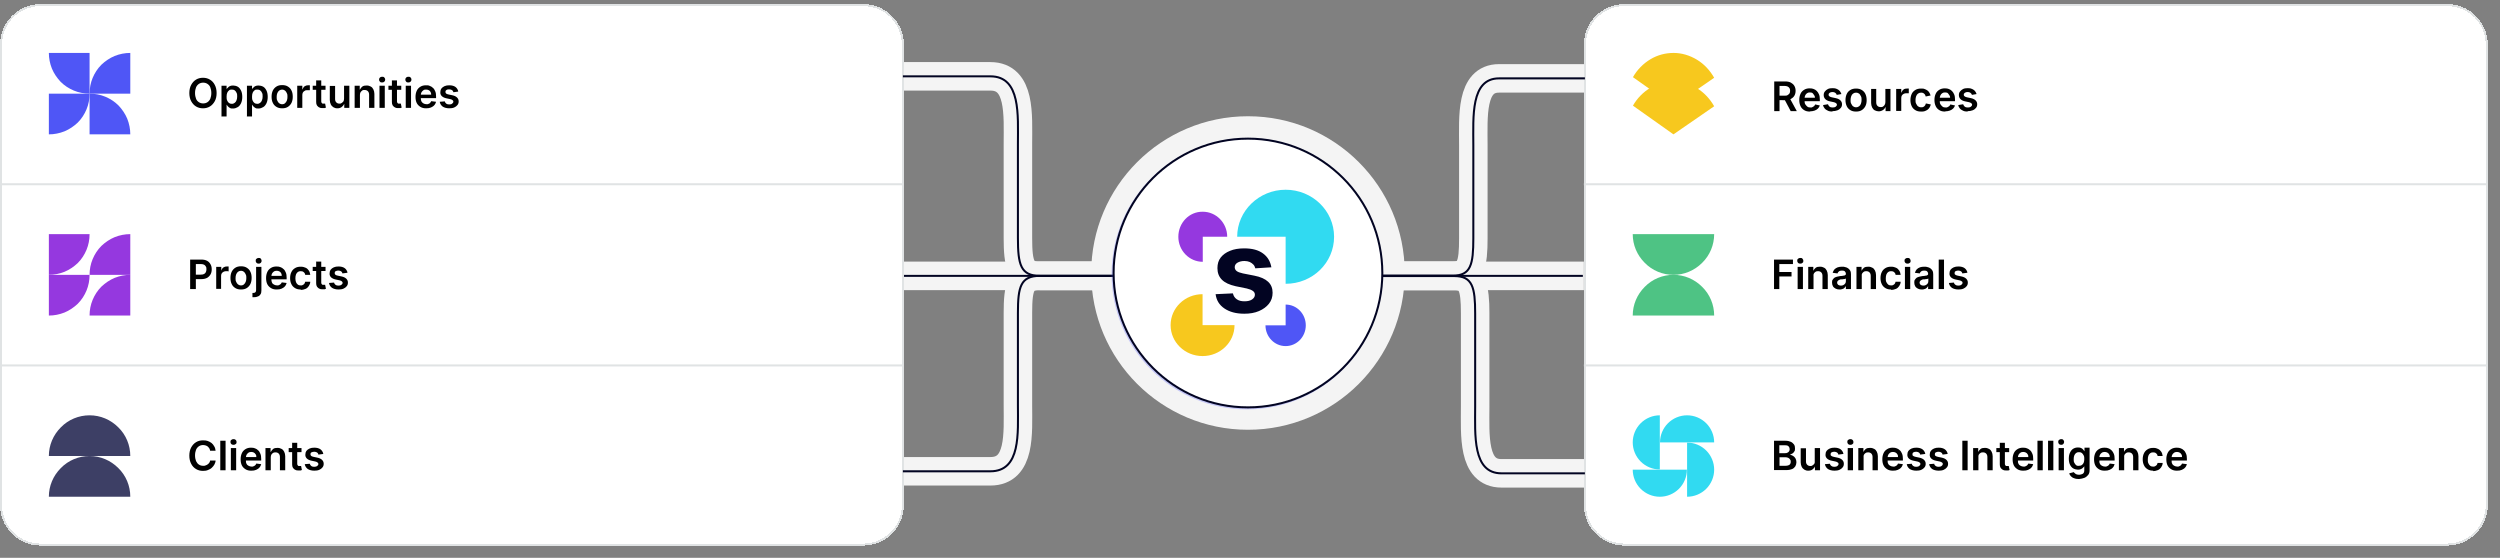 <?xml version="1.0" encoding="utf-8"?>
<!-- Generator: Adobe Illustrator 28.7.2, SVG Export Plug-In . SVG Version: 9.03 Build 54978)  -->
<svg version="1.1" id="Layer_1" xmlns="http://www.w3.org/2000/svg" xmlns:xlink="http://www.w3.org/1999/xlink" x="0px" y="0px"
	 viewBox="0 0 1228 274" style="enable-background:new 0 0 1228 274;" xml:space="preserve">
<rect x="0" y="0" width="1228" height="274" fill="#808080" stroke="none"/>
<style type="text/css">
	.st0{fill:#F4F4F4;}
	.st1{fill:none;stroke:#F4F4F4;stroke-width:14;stroke-linecap:square;stroke-linejoin:bevel;}
	.st2{fill:none;stroke:#020422;stroke-linecap:square;stroke-linejoin:bevel;}
	.st3{fill:#FFFFFF;}
	.st4{fill:#FFFFFF;stroke:#E0E3E4;}
	.st5{fill:#4F56F6;}
	.st6{fill:#E0E3E4;}
	.st7{fill:#9538DF;}
	.st8{fill:#3D3F65;}
	.st9{fill:#F7C81E;}
	.st10{fill:#4EC384;}
	.st11{fill:#31DAF1;}
	.st12{opacity:0.3;}
	.st13{clip-path:url(#SVGID_00000110446837625428018790000011321134949502717107_);}
	.st14{clip-path:url(#SVGID_00000144316609274989128590000009128510886353371568_);}
	.st15{clip-path:url(#SVGID_00000097460891814693050470000010852689422069991046_);}
	.st16{fill:#020422;}
</style>
<g>
	<g id="Layer_1_00000062871591129279574670000016378999833136601476_">
		<g>
			<g id="Layer_1-2_00000041262897006380526630000017353628449699818431_">
				<g id="Layer_1-2">
					<g id="Layer_1-2-2_00000138532994879275435680000012025757491507914633_">
						<g id="Layer_1-2-2">
							<circle class="st0" cx="613" cy="134.1" r="77"/>
							<path class="st1" d="M443,231.5h43.5c15,0,13.5-18.8,13.5-32.5v-45.3c0-12.8,1.3-18.2,10.8-18.2H552"/>
							<path class="st1" d="M443,37.5h43.5c15,0,13.5,19.2,13.5,33.2v46.2c0,13,1.3,18.6,10.8,18.6H552"/>
							<path class="st1" d="M450,135.5h102"/>
							<path class="st2" d="M444,135.5h108"/>
							<g>
								<path shape-rendering="crispEdges" class="st3" d="M20,2h404c11,0,20,9,20,20v226c0,11-9,20-20,20H20c-11,0-20-9-20-20V22
									C0,11,9,2,20,2z"/>
								<path shape-rendering="crispEdges" class="st4" d="M20,2.5h404c10.8,0,19.5,8.7,19.5,19.5v226c0,10.8-8.7,19.5-19.5,19.5H20
									c-10.8,0-19.5-8.7-19.5-19.5V22C0.5,11.2,9.2,2.5,20,2.5z"/>
								<g>
									<path class="st5" d="M64,26c-2.6,0-5.2,0.5-7.7,1.5c-2.4,1-4.6,2.5-6.5,4.3c-1.9,1.9-3.3,4.1-4.3,6.5S44,43.3,44,46h20V26z
										"/>
									<path class="st5" d="M24,26c0,2.6,0.5,5.2,1.5,7.7c1,2.4,2.5,4.6,4.3,6.5c1.9,1.9,4.1,3.3,6.5,4.3s5,1.5,7.7,1.5V26H24z"/>
									<path class="st5" d="M24,66c2.6,0,5.2-0.5,7.7-1.5c2.4-1,4.6-2.5,6.5-4.3c1.9-1.9,3.3-4.1,4.3-6.5s1.5-5,1.5-7.7H24V66z"/>
									<path class="st5" d="M64,66c0-2.6-0.5-5.2-1.5-7.7c-1-2.4-2.5-4.6-4.3-6.5c-1.9-1.9-4.1-3.3-6.5-4.3S46.7,46,44,46v20H64z"
										/>
								</g>
								<path d="M106.4,45.7c0,1.6-0.3,2.9-0.9,4s-1.4,2-2.4,2.6s-2.1,0.9-3.4,0.9s-2.4-0.3-3.4-0.9c-1-0.6-1.8-1.5-2.4-2.6
									s-0.9-2.5-0.9-4s0.3-2.9,0.9-4s1.4-2,2.4-2.6s2.1-0.9,3.4-0.9s2.4,0.3,3.4,0.9c1,0.6,1.8,1.4,2.4,2.6
									C106.1,42.8,106.4,44.2,106.4,45.7z M103.8,45.7c0-1.1-0.2-2-0.5-2.8s-0.8-1.3-1.4-1.7s-1.3-0.6-2.1-0.6s-1.5,0.2-2.1,0.6
									c-0.6,0.4-1.1,1-1.4,1.7c-0.3,0.8-0.5,1.7-0.5,2.8s0.2,2,0.5,2.8s0.8,1.3,1.4,1.7s1.3,0.6,2.1,0.6s1.5-0.2,2.1-0.6
									c0.6-0.4,1.1-1,1.4-1.7C103.6,47.7,103.8,46.8,103.8,45.7z M108.8,57.1v-15h2.5v1.8l0,0c0-0.3,0.3-0.5,0.6-0.8
									c0.2-0.3,0.6-0.6,1-0.8s0.9-0.3,1.6-0.3s1.6,0.2,2.3,0.6c0.7,0.4,1.2,1.1,1.6,1.9c0.4,0.8,0.6,1.9,0.6,3.1s-0.2,2.2-0.6,3.1
									c-0.4,0.8-0.9,1.5-1.6,1.9s-1.4,0.7-2.3,0.7s-1.1,0-1.6-0.3c-0.4-0.2-0.7-0.5-1-0.8c-0.2-0.3-0.4-0.6-0.6-0.8l0,0v5.8h-2.6
									l0,0L108.8,57.1z M111.3,47.5c0,0.7,0,1.3,0.3,1.9c0.2,0.5,0.5,0.9,0.9,1.2s0.8,0.4,1.4,0.4s1-0.2,1.4-0.5s0.7-0.7,0.9-1.3
									c0.2-0.5,0.3-1.1,0.3-1.8s0-1.3-0.3-1.8c-0.2-0.5-0.5-0.9-0.9-1.2s-0.9-0.4-1.4-0.4s-1,0-1.4,0.4c-0.4,0.3-0.7,0.7-0.9,1.2
									C111.4,46.1,111.3,46.7,111.3,47.5L111.3,47.5L111.3,47.5z M121.3,57.1v-15h2.5v1.8l0,0c0-0.3,0.3-0.5,0.6-0.8
									c0.2-0.3,0.6-0.6,1-0.8s0.9-0.3,1.6-0.3s1.6,0.2,2.3,0.6c0.7,0.4,1.2,1.1,1.6,1.9c0.4,0.8,0.6,1.9,0.6,3.1s-0.2,2.2-0.6,3.1
									c-0.4,0.8-0.9,1.5-1.6,1.9c-0.7,0.4-1.4,0.7-2.3,0.7s-1.1,0-1.6-0.3c-0.4-0.2-0.7-0.5-1-0.8c-0.2-0.3-0.4-0.6-0.6-0.8l0,0
									v5.8h-2.6l0,0L121.3,57.1z M123.8,47.5c0,0.7,0,1.3,0.3,1.9c0.2,0.5,0.5,0.9,0.9,1.2s0.8,0.4,1.4,0.4s1-0.2,1.4-0.5
									s0.7-0.7,0.9-1.3c0.2-0.5,0.3-1.1,0.3-1.8s0-1.3-0.3-1.8c-0.2-0.5-0.5-0.9-0.9-1.2s-0.9-0.4-1.4-0.4s-1,0-1.4,0.4
									c-0.4,0.3-0.7,0.7-0.9,1.2C123.9,46.1,123.8,46.7,123.8,47.5L123.8,47.5L123.8,47.5z M138.6,53.2c-1.1,0-2-0.2-2.8-0.7
									s-1.4-1.1-1.8-2c-0.4-0.8-0.6-1.8-0.6-3s0.2-2.1,0.6-3c0.4-0.8,1-1.5,1.8-2s1.7-0.7,2.8-0.7s2,0.2,2.8,0.7s1.4,1.1,1.8,2
									c0.4,0.8,0.6,1.8,0.6,3s-0.2,2.1-0.6,3c-0.4,0.8-1,1.5-1.8,2S139.7,53.2,138.6,53.2z M138.6,51.2c0.6,0,1.1-0.2,1.4-0.5
									c0.4-0.3,0.7-0.8,0.9-1.3s0.3-1.1,0.3-1.8s0-1.3-0.3-1.8c-0.2-0.5-0.5-1-0.9-1.3s-0.9-0.5-1.4-0.5s-1.1,0.2-1.5,0.5
									s-0.7,0.8-0.9,1.3s-0.3,1.1-0.3,1.8s0,1.3,0.3,1.8c0.2,0.5,0.5,1,0.9,1.3S138,51.2,138.6,51.2z M146,53V42.1h2.5v1.8h0.1
									c0.2-0.6,0.5-1.1,1-1.5c0.5-0.3,1-0.5,1.7-0.5s0.3,0,0.5,0h0.4v2.4H151c-0.5,0-0.9,0-1.3,0.3c-0.4,0.2-0.7,0.5-0.9,0.8
									c-0.2,0.4-0.3,0.8-0.3,1.2V53h-2.6H146z M159.9,42.1v2h-6.3v-2H159.9z M155.2,39.5h2.6v10.2c0,0.3,0,0.6,0.2,0.8
									c0.1,0.2,0.3,0.3,0.4,0.4h1.3l0.4,2c-0.1,0-0.3,0-0.6,0.2h-0.9c-0.6,0-1.2,0-1.7-0.3c-0.5-0.2-0.9-0.6-1.2-1
									c-0.3-0.5-0.4-1-0.4-1.7V39.4L155.2,39.5L155.2,39.5z M169,48.4v-6.3h2.6V53h-2.5v-1.9H169c-0.2,0.6-0.7,1.1-1.2,1.5
									c-0.6,0.4-1.2,0.6-2.1,0.6s-1.3-0.2-1.9-0.5c-0.5-0.3-1-0.8-1.3-1.4c-0.3-0.6-0.5-1.4-0.5-2.2v-6.9h2.6v6.5
									c0,0.7,0.2,1.2,0.6,1.6c0.4,0.4,0.9,0.6,1.5,0.6s0.7,0,1.1-0.3c0.4-0.2,0.6-0.5,0.9-0.8C168.9,49.4,169,49,169,48.4
									L169,48.4L169,48.4z M176.8,46.6V53h-2.6V42.1h2.5V44h0.1c0.3-0.6,0.7-1.1,1.2-1.5c0.6-0.4,1.2-0.5,2.1-0.5s1.4,0.2,2,0.5
									s1,0.8,1.3,1.4c0.3,0.6,0.5,1.4,0.5,2.2V53h-2.6v-6.5c0-0.7-0.2-1.3-0.6-1.7c-0.4-0.4-0.9-0.6-1.6-0.6s-0.9,0-1.2,0.3
									c-0.3,0.2-0.6,0.5-0.8,0.8C176.9,45.7,176.8,46.1,176.8,46.6L176.8,46.6L176.8,46.6z M186.4,53V42.1h2.6V53H186.4z
									 M187.7,40.5c-0.4,0-0.8,0-1.1-0.4c-0.3-0.3-0.4-0.6-0.4-1s0.1-0.7,0.4-1c0.3-0.3,0.6-0.4,1.1-0.4s0.8,0,1.1,0.4
									c0.3,0.3,0.4,0.6,0.4,1s-0.1,0.7-0.4,1C188.5,40.4,188.2,40.5,187.7,40.5z M197.1,42.1v2h-6.3v-2H197.1z M192.4,39.5h2.6
									v10.2c0,0.3,0,0.6,0.2,0.8c0.1,0.2,0.3,0.3,0.4,0.4h1.3l0.4,2c-0.1,0-0.3,0-0.6,0.2h-0.9c-0.6,0-1.2,0-1.7-0.3
									c-0.5-0.2-0.9-0.6-1.2-1c-0.3-0.5-0.4-1-0.4-1.7V39.4L192.4,39.5L192.4,39.5z M199.3,53V42.1h2.6V53H199.3z M200.6,40.5
									c-0.4,0-0.8,0-1.1-0.4c-0.3-0.3-0.4-0.6-0.4-1s0.1-0.7,0.4-1c0.3-0.3,0.6-0.4,1.1-0.4s0.8,0,1.1,0.4c0.3,0.3,0.4,0.6,0.4,1
									s-0.1,0.7-0.4,1C201.4,40.4,201.1,40.5,200.6,40.5z M209.3,53.2c-1.1,0-2-0.2-2.8-0.7s-1.4-1.1-1.8-1.9
									c-0.4-0.8-0.6-1.8-0.6-3s0.2-2.1,0.6-3c0.4-0.9,1-1.5,1.8-2s1.7-0.7,2.7-0.7s1.3,0,1.9,0.3c0.6,0.2,1.1,0.5,1.6,1
									c0.5,0.4,0.8,1,1.1,1.7s0.4,1.5,0.4,2.5v0.8h-8.9v-1.7h6.5c0-0.5-0.1-0.9-0.3-1.3c-0.2-0.4-0.5-0.7-0.9-0.9
									s-0.8-0.3-1.3-0.3s-1,0-1.4,0.4c-0.4,0.3-0.7,0.6-0.9,1s-0.3,0.9-0.3,1.3v1.5c0,0.6,0.1,1.2,0.3,1.6c0.2,0.4,0.6,0.8,1,1
									s0.9,0.4,1.5,0.4s0.7,0,1-0.2c0.3,0,0.6-0.3,0.8-0.5s0.4-0.5,0.5-0.8l2.4,0.3c-0.2,0.6-0.4,1.2-0.9,1.7
									c-0.4,0.5-1,0.8-1.6,1.1c-0.7,0.3-1.4,0.4-2.3,0.4C209.4,53.2,209.3,53.2,209.3,53.2z M225,45l-2.3,0.3
									c0-0.2-0.2-0.5-0.3-0.7c-0.2-0.2-0.4-0.4-0.7-0.5s-0.6-0.2-1-0.2s-1,0-1.4,0.3s-0.5,0.5-0.5,0.9s0.1,0.6,0.3,0.8
									s0.6,0.4,1.2,0.5l1.9,0.4c1,0.2,1.8,0.6,2.3,1.1s0.8,1.1,0.8,1.9s-0.2,1.3-0.6,1.8c-0.4,0.5-0.9,0.9-1.6,1.2
									c-0.7,0.3-1.5,0.4-2.4,0.4c-1.3,0-2.4-0.3-3.2-0.8c-0.8-0.6-1.3-1.3-1.5-2.4l2.5-0.2c0.1,0.5,0.4,0.9,0.7,1.1
									c0.4,0.3,0.9,0.4,1.4,0.4s1.1,0,1.5-0.4c0.4-0.3,0.6-0.6,0.6-0.9s-0.1-0.6-0.4-0.8c-0.2-0.2-0.6-0.4-1.1-0.5l-1.9-0.4
									c-1-0.2-1.8-0.6-2.3-1.1s-0.8-1.2-0.7-2c0-0.7,0.2-1.3,0.5-1.7c0.4-0.5,0.9-0.9,1.6-1.2c0.7-0.3,1.4-0.4,2.3-0.4
									c1.3,0,2.3,0.3,3,0.8s1.2,1.3,1.4,2.2H225V45z"/>
								<rect y="90" class="st6" width="444" height="1"/>
								<path class="st7" d="M64,135c-2.6,0-5.2,0.5-7.7,1.5c-2.4,1-4.6,2.5-6.5,4.3c-1.9,1.9-3.3,4.1-4.3,6.5s-1.5,5-1.5,7.7h20
									V135z"/>
								<path class="st7" d="M64,115c-2.6,0-5.2,0.5-7.7,1.5c-2.4,1-4.6,2.5-6.5,4.3c-1.9,1.9-3.3,4.1-4.3,6.5c-1,2.4-1.5,5-1.5,7.7
									h20V115z"/>
								<path class="st7" d="M24,135c2.6,0,5.2-0.5,7.7-1.5c2.4-1,4.6-2.5,6.5-4.3c1.9-1.9,3.3-4.1,4.3-6.5s1.5-5,1.5-7.7H24V135z"
									/>
								<path class="st7" d="M24,155c2.6,0,5.2-0.5,7.7-1.5c2.4-1,4.6-2.5,6.5-4.3c1.9-1.9,3.3-4.1,4.3-6.5s1.5-5,1.5-7.7H24V155z"
									/>
								<path d="M93.4,142v-14.5h5.5c1.1,0,2.1,0.2,2.8,0.6c0.8,0.4,1.3,1,1.7,1.7c0.4,0.7,0.6,1.5,0.6,2.5s-0.2,1.8-0.6,2.5
									s-1,1.3-1.7,1.7c-0.8,0.4-1.7,0.6-2.8,0.6h-3.6v-2.2h3.3c0.7,0,1.2-0.1,1.6-0.3s0.7-0.5,0.9-0.9c0.2-0.4,0.3-0.9,0.3-1.4
									s0-1-0.3-1.4c-0.2-0.4-0.5-0.7-0.9-0.9s-1-0.3-1.6-0.3h-2.4V142L93.4,142L93.4,142z M106.2,142v-10.9h2.5v1.8l0,0
									c0.2-0.6,0.5-1.1,1-1.5c0.5-0.3,1-0.5,1.7-0.5s0.3,0,0.5,0h0.4v2.4c0,0-0.3,0-0.5-0.1h-0.7c-0.5,0-0.9,0.1-1.3,0.3
									s-0.7,0.5-0.9,0.8s-0.3,0.8-0.3,1.2v6.4H106h0.2L106.2,142z M118.4,142.2c-1.1,0-2-0.2-2.8-0.7s-1.4-1.1-1.8-2
									c-0.4-0.8-0.6-1.8-0.6-3s0.2-2.1,0.6-3c0.4-0.8,1-1.5,1.8-2s1.7-0.7,2.8-0.7s2,0.2,2.8,0.7s1.4,1.1,1.8,2
									c0.4,0.8,0.6,1.8,0.6,3s-0.2,2.1-0.6,3c-0.4,0.8-1,1.5-1.8,2S119.5,142.2,118.4,142.2z M118.4,140.2c0.6,0,1.1-0.2,1.4-0.5
									c0.4-0.3,0.7-0.8,0.9-1.3c0.2-0.5,0.3-1.1,0.3-1.8s0-1.3-0.3-1.8c-0.2-0.5-0.5-1-0.9-1.3s-0.9-0.5-1.4-0.5s-1.1,0.2-1.5,0.5
									s-0.7,0.8-0.9,1.3c-0.2,0.5-0.3,1.1-0.3,1.8s0,1.3,0.3,1.8c0.2,0.5,0.5,1,0.9,1.3S117.8,140.2,118.4,140.2z M125.8,131.1
									h2.6v11.5c0,0.8-0.1,1.4-0.4,1.9c-0.3,0.5-0.7,0.9-1.3,1.1c-0.6,0.3-1.2,0.4-2.1,0.4s-0.2,0-0.3,0H124v-2.1h0.4
									c0.5,0,0.8-0.1,1.1-0.4c0.2-0.2,0.3-0.6,0.3-1V131l0,0L125.8,131.1z M127.1,129.5c-0.4,0-0.8-0.1-1.1-0.4
									c-0.3-0.3-0.4-0.6-0.4-1s0-0.7,0.4-1s0.6-0.4,1.1-0.4s0.8,0,1,0.4c0.3,0.3,0.4,0.6,0.4,1c0,0.4-0.1,0.7-0.4,1
									C127.8,129.4,127.5,129.5,127.1,129.5z M135.9,142.2c-1.1,0-2-0.2-2.8-0.7s-1.4-1.1-1.8-1.9c-0.4-0.8-0.6-1.8-0.6-3
									s0.2-2.1,0.6-3c0.4-0.9,1-1.5,1.8-2s1.7-0.7,2.7-0.7s1.3,0.1,1.9,0.3c0.6,0.2,1.1,0.5,1.6,1c0.5,0.4,0.8,1,1.1,1.7
									s0.4,1.5,0.4,2.5v0.8h-8.9v-1.7h6.5c0-0.5-0.1-0.9-0.3-1.3c-0.2-0.4-0.5-0.7-0.9-0.9s-0.8-0.3-1.3-0.3s-1,0.1-1.4,0.4
									c-0.4,0.3-0.7,0.6-0.9,1s-0.3,0.9-0.3,1.3v1.5c0,0.6,0.1,1.2,0.3,1.6c0.2,0.5,0.6,0.8,1,1s0.9,0.4,1.5,0.4s0.7,0,1-0.2
									c0.3-0.1,0.6-0.3,0.8-0.5s0.4-0.5,0.5-0.8l2.4,0.3c-0.2,0.6-0.4,1.2-0.9,1.7c-0.4,0.5-1,0.8-1.6,1.1
									c-0.7,0.3-1.4,0.4-2.3,0.4L135.9,142.2L135.9,142.2z M147.7,142.2c-1.1,0-2-0.2-2.8-0.7s-1.4-1.1-1.8-2
									c-0.4-0.8-0.6-1.8-0.6-2.9s0.2-2.1,0.6-2.9c0.4-0.9,1-1.5,1.8-2s1.7-0.7,2.8-0.7s1.7,0.2,2.4,0.5s1.2,0.8,1.6,1.4
									c0.4,0.6,0.6,1.3,0.7,2.1h-2.5c0-0.5-0.3-1-0.7-1.3c-0.4-0.4-0.9-0.5-1.5-0.5s-1,0.1-1.4,0.4c-0.4,0.3-0.7,0.7-0.9,1.2
									s-0.3,1.2-0.3,1.9s0.1,1.4,0.3,1.9s0.5,0.9,0.9,1.2s0.9,0.4,1.4,0.4s0.7,0,1-0.2c0.3-0.1,0.6-0.4,0.8-0.6
									c0.2-0.3,0.3-0.6,0.4-1h2.5c0,0.8-0.3,1.5-0.7,2.1s-0.9,1.1-1.6,1.4c-0.7,0.3-1.5,0.5-2.4,0.5V142.2L147.7,142.2
									L147.7,142.2z M159.9,131.1v2h-6.3v-2H159.9z M155.2,128.5h2.6v10.2c0,0.3,0,0.6,0.2,0.8c0.1,0.2,0.3,0.3,0.4,0.4h1.3l0.4,2
									c-0.1,0-0.3,0-0.6,0.2h-0.9c-0.6,0-1.2,0-1.7-0.3c-0.5-0.2-0.9-0.6-1.2-1c-0.3-0.5-0.4-1-0.4-1.7v-10.7h-0.1V128.5z
									 M170.5,134l-2.3,0.3c0-0.2-0.2-0.5-0.3-0.7c-0.2-0.2-0.4-0.4-0.7-0.5s-0.6-0.2-1-0.2s-1,0.1-1.3,0.3
									c-0.4,0.2-0.5,0.5-0.5,0.9s0.1,0.6,0.3,0.8s0.6,0.4,1.2,0.5l1.9,0.4c1,0.2,1.8,0.6,2.3,1.1s0.8,1.1,0.8,1.9
									s-0.2,1.3-0.6,1.8c-0.4,0.5-0.9,0.9-1.6,1.2c-0.7,0.3-1.5,0.4-2.4,0.4c-1.3,0-2.4-0.3-3.2-0.8c-0.8-0.6-1.3-1.3-1.5-2.4
									l2.5-0.2c0.1,0.5,0.4,0.9,0.7,1.1c0.4,0.3,0.8,0.4,1.4,0.4s1.1-0.1,1.5-0.4c0.4-0.3,0.6-0.6,0.6-0.9s-0.1-0.6-0.4-0.8
									c-0.2-0.2-0.6-0.4-1.1-0.5l-1.9-0.4c-1-0.2-1.8-0.6-2.3-1.1s-0.8-1.2-0.7-2c0-0.7,0.2-1.3,0.5-1.7c0.4-0.5,0.9-0.9,1.6-1.2
									c0.7-0.3,1.4-0.4,2.3-0.4c1.3,0,2.3,0.3,3,0.8s1.2,1.3,1.4,2.2L170.5,134L170.5,134z"/>
								<rect y="179" class="st6" width="444" height="1"/>
								<path class="st8" d="M64,224c0-5.3-2.1-10.4-5.9-14.1c-3.8-3.8-8.8-5.9-14.1-5.9s-10.4,2.1-14.1,5.9
									c-3.8,3.8-5.9,8.8-5.9,14.1H64z"/>
								<path class="st8" d="M64,244c0-5.3-2.1-10.4-5.9-14.1c-3.8-3.8-8.8-5.9-14.1-5.9s-10.4,2.1-14.1,5.9
									c-3.8,3.8-5.9,8.8-5.9,14.1H64z"/>
								<path d="M105.9,221.4h-2.7c0-0.4-0.2-0.8-0.4-1.2c-0.2-0.3-0.5-0.6-0.8-0.9c-0.3-0.2-0.6-0.4-1-0.5s-0.8-0.2-1.2-0.2
									c-0.8,0-1.5,0.2-2.1,0.6c-0.6,0.4-1.1,1-1.4,1.7c-0.3,0.8-0.5,1.7-0.5,2.8s0.2,2,0.5,2.8c0.4,0.8,0.8,1.3,1.4,1.7
									s1.3,0.6,2.1,0.6s0.8,0,1.2-0.2c0.4-0.1,0.7-0.3,1-0.5s0.6-0.5,0.8-0.8c0.2-0.3,0.4-0.7,0.4-1.1h2.7c0,0.7-0.3,1.4-0.6,2
									c-0.3,0.6-0.8,1.1-1.3,1.6s-1.2,0.8-1.9,1.1c-0.7,0.3-1.5,0.4-2.4,0.4c-1.3,0-2.4-0.3-3.4-0.9c-1-0.6-1.8-1.4-2.4-2.6
									c-0.6-1.1-0.9-2.5-0.9-4s0.3-2.9,0.9-4s1.4-2,2.4-2.6s2.1-0.9,3.4-0.9s1.6,0.1,2.3,0.3c0.7,0.2,1.3,0.6,1.9,1
									c0.5,0.4,1,1,1.3,1.6C105.6,219.8,105.8,220.5,105.9,221.4L105.9,221.4L105.9,221.4z M110.8,216.5V231h-2.6v-14.5H110.8z
									 M113.4,231v-10.9h2.6V231H113.4z M114.7,218.5c-0.4,0-0.8-0.1-1.1-0.4c-0.3-0.3-0.4-0.6-0.4-1s0-0.7,0.4-1s0.6-0.4,1.1-0.4
									s0.8,0.1,1.1,0.4c0.3,0.3,0.4,0.6,0.4,1s0,0.7-0.4,1S115.2,218.5,114.7,218.5z M123.4,231.2c-1.1,0-2-0.2-2.8-0.7
									s-1.4-1.1-1.8-1.9c-0.4-0.8-0.6-1.8-0.6-3s0.2-2.1,0.6-3s1-1.5,1.8-2s1.7-0.7,2.7-0.7s1.3,0.1,1.9,0.3s1.1,0.5,1.6,1
									c0.5,0.4,0.8,1,1.1,1.7c0.3,0.7,0.4,1.5,0.4,2.5v0.8h-8.9v-1.7h6.5c0-0.5,0-0.9-0.3-1.3s-0.5-0.7-0.9-0.9s-0.8-0.3-1.3-0.3
									s-1,0.1-1.4,0.4c-0.4,0.3-0.7,0.6-0.9,1c-0.2,0.4-0.3,0.9-0.3,1.3v1.5c0,0.6,0,1.2,0.3,1.6c0.2,0.5,0.6,0.8,1,1
									s0.9,0.4,1.5,0.4s0.7,0,1-0.2c0.3-0.1,0.6-0.3,0.8-0.5c0.2-0.2,0.4-0.5,0.5-0.8l2.4,0.3c-0.2,0.6-0.4,1.2-0.9,1.7
									c-0.4,0.5-1,0.8-1.6,1.1C125.1,231.1,124.4,231.2,123.4,231.2L123.4,231.2L123.4,231.2z M133,224.6v6.4h-2.6v-10.9h2.5v1.9
									h0.1c0.3-0.6,0.7-1.1,1.2-1.5c0.6-0.4,1.2-0.5,2.1-0.5s1.4,0.2,2,0.5s1,0.8,1.3,1.4c0.3,0.6,0.5,1.4,0.5,2.2v6.9h-2.6v-6.5
									c0-0.7-0.2-1.3-0.6-1.7c-0.4-0.4-0.9-0.6-1.6-0.6s-0.9,0.1-1.2,0.3s-0.6,0.5-0.8,0.8C133.1,223.7,133,224.1,133,224.6
									L133,224.6L133,224.6z M148.1,220.1v2h-6.3v-2H148.1z M143.4,217.5h2.6v10.2c0,0.3,0,0.6,0.2,0.8c0.1,0.2,0.3,0.3,0.4,0.4
									h1.3l0.4,2c-0.1,0-0.3,0-0.6,0.2h-0.9c-0.6,0-1.2,0-1.7-0.3c-0.5-0.2-0.9-0.6-1.2-1c-0.3-0.5-0.4-1-0.4-1.7v-10.7h-0.1
									V217.5z M158.7,223l-2.3,0.3c0-0.2-0.2-0.5-0.3-0.7c-0.2-0.2-0.4-0.4-0.7-0.5s-0.6-0.2-1-0.2s-1,0.1-1.4,0.3
									s-0.5,0.5-0.5,0.9s0.1,0.6,0.3,0.8s0.6,0.4,1.2,0.5l1.9,0.4c1,0.2,1.8,0.6,2.3,1.1s0.8,1.1,0.8,1.9s-0.2,1.3-0.6,1.8
									c-0.4,0.5-0.9,0.9-1.6,1.2c-0.7,0.3-1.5,0.4-2.4,0.4c-1.3,0-2.4-0.3-3.2-0.8c-0.8-0.6-1.3-1.3-1.5-2.4l2.5-0.2
									c0.1,0.5,0.4,0.9,0.7,1.1c0.4,0.3,0.9,0.4,1.4,0.4s1.1-0.1,1.5-0.4c0.4-0.3,0.6-0.6,0.6-0.9s-0.1-0.6-0.4-0.8
									c-0.2-0.2-0.6-0.4-1.1-0.5l-1.9-0.4c-1-0.2-1.8-0.6-2.3-1.1s-0.8-1.2-0.7-2c0-0.7,0.2-1.3,0.5-1.7c0.4-0.5,0.9-0.9,1.6-1.2
									c0.7-0.3,1.4-0.4,2.3-0.4c1.3,0,2.3,0.3,3,0.8s1.2,1.3,1.4,2.2L158.7,223L158.7,223z"/>
							</g>
							<path class="st1" d="M777,38.5h-40.7c-14,0-12.6,19-12.6,32.8V117c0,12.9-1.2,18.4-10.1,18.4h-38.5"/>
							<path class="st1" d="M779,232.5h-41.5c-14.3,0-12.9-19-12.9-32.8V154c0-12.9-1.3-18.4-10.3-18.4H675"/>
							<path class="st1" d="M771,135.5h-96"/>
							<path class="st2" d="M777,135.5H675"/>
							<g>
								<path shape-rendering="crispEdges" class="st3" d="M798,2h404c11,0,20,9,20,20v226c0,11-9,20-20,20H798c-11,0-20-9-20-20V22
									C778,11,787,2,798,2z"/>
								<path shape-rendering="crispEdges" class="st4" d="M798,2.5h404c10.8,0,19.5,8.7,19.5,19.5v226c0,10.8-8.7,19.5-19.5,19.5
									H798c-10.8,0-19.5-8.7-19.5-19.5V22C778.5,11.2,787.2,2.5,798,2.5z"/>
								<path class="st9" d="M842,38.2c-2.1-3.7-5-6.8-8.5-8.9s-7.4-3.3-11.4-3.3s-7.9,1-11.4,3.1s-6.5,5.1-8.6,8.8L822,52L842,38.2
									L842,38.2L842,38.2z"/>
								<path class="st9" d="M842,52.2c-2.1-3.7-5-6.8-8.5-8.9s-7.4-3.3-11.4-3.3s-7.9,1-11.4,3.1s-6.5,5.1-8.6,8.8L822,66L842,52.2
									L842,52.2L842,52.2z"/>
								<rect x="778" y="90" class="st6" width="444" height="1"/>
								<path class="st10" d="M842,155c0-5.3-2.1-10.4-5.9-14.1c-3.8-3.8-8.8-5.9-14.1-5.9s-10.4,2.1-14.1,5.9
									c-3.8,3.8-5.9,8.8-5.9,14.1H842z"/>
								<path class="st10" d="M842,115c0,5.3-2.1,10.4-5.9,14.1c-3.8,3.8-8.8,5.9-14.1,5.9s-10.4-2.1-14.1-5.9
									c-3.8-3.8-5.9-8.8-5.9-14.1C802,115,842,115,842,115z"/>
								<path d="M871.4,142v-14.5h9.3v2.2H874v3.9h6v2.2h-6v6.2L871.4,142L871.4,142z M883,142v-10.9h2.6V142H883z M884.3,129.5
									c-0.4,0-0.8-0.1-1.1-0.4c-0.3-0.3-0.4-0.6-0.4-1s0-0.7,0.4-1c0.3-0.3,0.6-0.4,1.1-0.4s0.8,0,1.1,0.4s0.4,0.6,0.4,1
									c0,0.4,0,0.7-0.4,1C885.1,129.4,884.8,129.5,884.3,129.5z M890.8,135.6v6.4h-2.6v-10.9h2.5v1.9l0,0c0.3-0.6,0.7-1.1,1.2-1.5
									c0.6-0.4,1.2-0.5,2.1-0.5s1.4,0.2,2,0.5s1,0.8,1.3,1.4c0.3,0.6,0.5,1.4,0.5,2.2v6.9h-2.6v-6.5c0-0.7-0.2-1.3-0.6-1.7
									c-0.4-0.4-0.9-0.6-1.6-0.6s-0.8,0.1-1.2,0.3c-0.3,0.2-0.6,0.5-0.8,0.8C890.8,134.7,890.7,135.1,890.8,135.6L890.8,135.6
									L890.8,135.6z M903.6,142.2c-0.7,0-1.3-0.1-1.9-0.4c-0.5-0.3-1-0.6-1.3-1.1s-0.5-1.1-0.5-1.8s0-1.1,0.3-1.5s0.5-0.7,0.9-1
									c0.4-0.2,0.8-0.4,1.3-0.5s1-0.2,1.5-0.3c0.6,0,1.2-0.1,1.6-0.2c0.4,0,0.7-0.1,0.9-0.3c0.2-0.1,0.3-0.3,0.3-0.5l0,0
									c0-0.6-0.2-1-0.5-1.3s-0.8-0.4-1.4-0.4s-1.1,0.1-1.5,0.4c-0.4,0.3-0.6,0.6-0.7,1l-2.4-0.3c0.2-0.7,0.5-1.2,0.9-1.7
									c0.4-0.4,1-0.8,1.6-1s1.3-0.3,2.1-0.3s1,0,1.6,0.2c0.5,0.1,1,0.3,1.4,0.6s0.8,0.7,1,1.1c0.3,0.5,0.4,1.1,0.4,1.8v7.3h-2.5
									v-1.5l0,0c-0.2,0.3-0.4,0.6-0.7,0.9c-0.3,0.3-0.6,0.5-1.1,0.6c-0.4,0.2-0.9,0.2-1.5,0.2H903.6L903.6,142.2z M904.2,140.3
									c0.5,0,1-0.1,1.3-0.3c0.4-0.2,0.7-0.5,0.9-0.8s0.3-0.7,0.3-1.1v-1.3c0,0-0.2,0.1-0.4,0.2c-0.2,0-0.4,0.1-0.6,0.1
									s-0.5,0-0.7,0.1h-0.6c-0.4,0-0.7,0.1-1,0.3c-0.3,0.1-0.5,0.3-0.7,0.5s-0.3,0.5-0.3,0.8c0,0.5,0.2,0.8,0.5,1.1
									C903.2,140.1,903.7,140.3,904.2,140.3z M914.5,135.6v6.4h-2.6v-10.9h2.5v1.9l0,0c0.3-0.6,0.7-1.1,1.2-1.5
									c0.6-0.4,1.2-0.5,2.1-0.5s1.4,0.2,2,0.5s1,0.8,1.3,1.4c0.3,0.6,0.5,1.4,0.5,2.2v6.9h-2.6v-6.5c0-0.7-0.2-1.3-0.6-1.7
									c-0.4-0.4-0.9-0.6-1.6-0.6s-0.9,0.1-1.2,0.3s-0.6,0.5-0.8,0.8C914.5,134.7,914.4,135.1,914.5,135.6L914.5,135.6L914.5,135.6
									z M928.9,142.2c-1.1,0-2-0.2-2.8-0.7s-1.4-1.1-1.8-2c-0.4-0.8-0.6-1.8-0.6-2.9s0.2-2.1,0.6-2.9c0.4-0.9,1-1.5,1.8-2
									s1.7-0.7,2.8-0.7s1.7,0.2,2.4,0.5s1.2,0.8,1.6,1.4c0.4,0.6,0.6,1.3,0.7,2.1h-2.5c0-0.5-0.3-1-0.7-1.3
									c-0.4-0.4-0.9-0.5-1.5-0.5s-1,0.1-1.4,0.4c-0.4,0.3-0.7,0.7-0.9,1.2s-0.3,1.2-0.3,1.9s0,1.4,0.3,1.9s0.5,0.9,0.9,1.2
									s0.9,0.4,1.4,0.4s0.7,0,1-0.2c0.3-0.1,0.6-0.4,0.8-0.6c0.2-0.3,0.3-0.6,0.4-1h2.5c0,0.8-0.3,1.5-0.7,2.1s-0.9,1.1-1.6,1.4
									c-0.7,0.3-1.5,0.5-2.4,0.5V142.2L928.9,142.2L928.9,142.2z M935.7,142v-10.9h2.6V142H935.7z M937,129.5
									c-0.4,0-0.8-0.1-1.1-0.4c-0.3-0.3-0.4-0.6-0.4-1s0-0.7,0.4-1c0.3-0.3,0.6-0.4,1.1-0.4s0.8,0,1.1,0.4s0.4,0.6,0.4,1
									c0,0.4,0,0.7-0.4,1C937.8,129.4,937.5,129.5,937,129.5z M944,142.2c-0.7,0-1.3-0.1-1.9-0.4c-0.5-0.3-1-0.6-1.3-1.1
									s-0.5-1.1-0.5-1.8s0-1.1,0.3-1.5s0.5-0.7,0.9-1c0.4-0.2,0.8-0.4,1.3-0.5s1-0.2,1.5-0.3c0.6,0,1.2-0.1,1.6-0.2
									c0.4,0,0.7-0.1,0.9-0.3c0.2-0.1,0.3-0.3,0.3-0.5l0,0c0-0.6-0.2-1-0.5-1.3s-0.8-0.4-1.4-0.4s-1.1,0.1-1.5,0.4
									c-0.4,0.3-0.6,0.6-0.7,1l-2.4-0.3c0.2-0.7,0.5-1.2,0.9-1.7c0.4-0.4,1-0.8,1.6-1s1.3-0.3,2.1-0.3s1,0,1.6,0.2
									c0.5,0.1,1,0.3,1.4,0.6s0.8,0.7,1,1.1c0.3,0.5,0.4,1.1,0.4,1.8v7.3h-2.5v-1.5l0,0c-0.2,0.3-0.4,0.6-0.7,0.9
									c-0.3,0.3-0.6,0.5-1.1,0.6c-0.4,0.2-0.9,0.2-1.5,0.2H944L944,142.2z M944.7,140.3c0.5,0,1-0.1,1.3-0.3
									c0.4-0.2,0.7-0.5,0.9-0.8s0.3-0.7,0.3-1.1v-1.3c0,0-0.2,0.1-0.4,0.2c-0.2,0-0.4,0.1-0.6,0.1s-0.5,0-0.7,0.1h-0.6
									c-0.4,0-0.7,0.1-1,0.3c-0.3,0.1-0.5,0.3-0.7,0.5s-0.3,0.5-0.3,0.8c0,0.5,0.2,0.8,0.5,1.1
									C943.7,140.1,944.2,140.3,944.7,140.3z M954.9,127.5V142h-2.6v-14.5H954.9z M966.2,134l-2.3,0.3c0-0.2-0.2-0.5-0.3-0.7
									c-0.2-0.2-0.4-0.4-0.7-0.5s-0.6-0.2-1-0.2s-1,0.1-1.3,0.3c-0.4,0.2-0.5,0.5-0.5,0.9s0,0.6,0.3,0.8s0.6,0.4,1.2,0.5l1.9,0.4
									c1,0.2,1.8,0.6,2.3,1.1s0.8,1.1,0.8,1.9s-0.2,1.3-0.6,1.8c-0.4,0.5-0.9,0.9-1.6,1.2c-0.7,0.3-1.5,0.4-2.4,0.4
									c-1.3,0-2.4-0.3-3.2-0.8c-0.8-0.6-1.3-1.3-1.5-2.4l2.5-0.2c0,0.5,0.4,0.9,0.7,1.1c0.4,0.3,0.8,0.4,1.4,0.4s1.1-0.1,1.5-0.4
									c0.4-0.3,0.6-0.6,0.6-0.9s0-0.6-0.4-0.8c-0.2-0.2-0.6-0.4-1.1-0.5l-1.9-0.4c-1-0.2-1.8-0.6-2.3-1.1s-0.8-1.2-0.7-2
									c0-0.7,0.2-1.3,0.5-1.7c0.4-0.5,0.9-0.9,1.6-1.2c0.7-0.3,1.4-0.4,2.3-0.4c1.3,0,2.3,0.3,3,0.8s1.2,1.3,1.4,2.2L966.2,134
									L966.2,134z"/>
								<rect x="778" y="179" class="st6" width="444" height="1"/>
								<path class="st11" d="M842,217.3c0-3.5-1.4-6.9-3.9-9.4s-5.9-3.9-9.4-3.9s-6.9,1.4-9.4,3.9s-3.9,5.9-3.9,9.4H842L842,217.3
									L842,217.3z"/>
								<path class="st11" d="M828.7,244c3.5,0,6.9-1.4,9.4-3.9s3.9-5.9,3.9-9.4s-1.4-6.9-3.9-9.4s-5.9-3.9-9.4-3.9v26.7l0,0V244z"
									/>
								<path class="st11" d="M802,230.7c0,3.5,1.4,6.9,3.9,9.4s5.9,3.9,9.4,3.9s6.9-1.4,9.4-3.9s3.9-5.9,3.9-9.4H802L802,230.7
									L802,230.7z"/>
								<path class="st11" d="M815.3,204c-3.5,0-6.9,1.4-9.4,3.9s-3.9,5.9-3.9,9.4s1.4,6.9,3.9,9.4s5.9,3.9,9.4,3.9v-26.7l0,0V204z"
									/>
								<path d="M871.4,231v-14.5h5.6c1.1,0,1.9,0.2,2.6,0.5c0.7,0.3,1.2,0.8,1.6,1.3c0.4,0.6,0.5,1.2,0.5,1.9s0,1.1-0.3,1.5
									s-0.5,0.8-0.9,1c-0.4,0.3-0.8,0.4-1.3,0.6l0,0c0.5,0.2,1,0.3,1.5,0.6s0.9,0.7,1.2,1.2s0.5,1.2,0.5,1.9s-0.2,1.4-0.5,2
									c-0.4,0.6-0.9,1.1-1.6,1.4c-0.7,0.3-1.7,0.5-2.8,0.5h-6.1V231z M874.1,228.8h2.8c1,0,1.6-0.2,2.1-0.5
									c0.4-0.4,0.6-0.8,0.6-1.4s0-0.8-0.3-1.2s-0.5-0.6-0.9-0.8s-0.9-0.3-1.4-0.3h-2.9v4.3l0,0L874.1,228.8z M874.1,222.6h2.6
									c0.5,0,0.9,0,1.2-0.2c0.4-0.2,0.7-0.4,0.9-0.7s0.3-0.7,0.3-1.1s-0.2-1-0.6-1.4c-0.4-0.4-1-0.5-1.8-0.5H874v4l0,0
									L874.1,222.6z M891.4,226.4v-6.3h2.6V231h-2.5v-1.9l0,0c-0.2,0.6-0.7,1.1-1.2,1.5c-0.6,0.4-1.2,0.6-2.1,0.6
									s-1.3-0.2-1.9-0.5c-0.5-0.3-1-0.8-1.3-1.4c-0.3-0.6-0.5-1.4-0.5-2.2v-6.9h2.6v6.5c0,0.7,0.2,1.2,0.6,1.6
									c0.4,0.4,0.9,0.6,1.5,0.6s0.7,0,1.1-0.3c0.4-0.2,0.6-0.5,0.9-0.8C891.4,227.4,891.5,227,891.4,226.4L891.4,226.4
									L891.4,226.4z M905.3,223l-2.3,0.3c0-0.2-0.2-0.5-0.3-0.7c-0.2-0.2-0.4-0.4-0.7-0.5s-0.6-0.2-1-0.2s-1,0.1-1.3,0.3
									c-0.4,0.2-0.5,0.5-0.5,0.9s0,0.6,0.3,0.8s0.6,0.4,1.2,0.5l1.9,0.4c1,0.2,1.8,0.6,2.3,1.1s0.8,1.1,0.8,1.9s-0.2,1.3-0.6,1.8
									c-0.4,0.5-0.9,0.9-1.6,1.2c-0.7,0.3-1.5,0.4-2.4,0.4c-1.3,0-2.4-0.3-3.2-0.8c-0.8-0.6-1.3-1.3-1.5-2.4l2.5-0.2
									c0,0.5,0.4,0.9,0.7,1.1c0.4,0.3,0.8,0.4,1.4,0.4s1.1-0.1,1.5-0.4c0.4-0.3,0.6-0.6,0.6-0.9s0-0.6-0.4-0.8
									c-0.2-0.2-0.6-0.4-1.1-0.5l-1.9-0.4c-1-0.2-1.8-0.6-2.3-1.1s-0.8-1.2-0.7-2c0-0.7,0.2-1.3,0.5-1.7c0.4-0.5,0.9-0.9,1.6-1.2
									c0.7-0.3,1.4-0.4,2.3-0.4c1.3,0,2.3,0.3,3,0.8s1.2,1.3,1.4,2.2L905.3,223L905.3,223z M907.6,231v-10.9h2.6V231H907.6z
									 M908.9,218.5c-0.4,0-0.8-0.1-1.1-0.4c-0.3-0.3-0.4-0.6-0.4-1s0-0.7,0.4-1c0.3-0.3,0.6-0.4,1.1-0.4s0.8,0.1,1.1,0.4
									c0.3,0.3,0.4,0.6,0.4,1s0,0.7-0.4,1C909.7,218.4,909.4,218.5,908.9,218.5z M915.4,224.6v6.4h-2.6v-10.9h2.5v1.9l0,0
									c0.3-0.6,0.7-1.1,1.2-1.5c0.6-0.4,1.2-0.5,2.1-0.5s1.4,0.2,2,0.5s1,0.8,1.3,1.4c0.3,0.6,0.5,1.4,0.5,2.2v6.9h-2.6v-6.5
									c0-0.7-0.2-1.3-0.6-1.7c-0.4-0.4-0.9-0.6-1.6-0.6s-0.8,0.1-1.2,0.3c-0.3,0.2-0.6,0.5-0.8,0.8
									C915.4,223.7,915.3,224.1,915.4,224.6L915.4,224.6L915.4,224.6z M929.8,231.2c-1.1,0-2-0.2-2.8-0.7s-1.4-1.1-1.8-1.9
									c-0.4-0.8-0.6-1.8-0.6-3s0.2-2.1,0.6-3c0.4-0.9,1-1.5,1.8-2s1.7-0.7,2.7-0.7s1.3,0.1,1.9,0.3c0.6,0.2,1.1,0.5,1.6,1
									c0.5,0.4,0.8,1,1.1,1.7s0.4,1.5,0.4,2.5v0.8h-8.9v-1.7h6.5c0-0.5,0-0.9-0.3-1.3c-0.2-0.4-0.5-0.7-0.9-0.9s-0.8-0.3-1.3-0.3
									s-1,0.1-1.4,0.4c-0.4,0.3-0.7,0.6-0.9,1s-0.3,0.9-0.3,1.3v1.5c0,0.6,0,1.2,0.3,1.6c0.2,0.5,0.6,0.8,1,1s0.9,0.4,1.5,0.4
									s0.7,0,1-0.2c0.3-0.1,0.6-0.3,0.8-0.5s0.4-0.5,0.5-0.8l2.4,0.3c-0.2,0.6-0.4,1.2-0.9,1.7c-0.4,0.5-1,0.8-1.6,1.1
									C931.5,231.1,930.8,231.2,929.8,231.2L929.8,231.2L929.8,231.2z M945.5,223l-2.3,0.3c0-0.2-0.2-0.5-0.3-0.7
									c-0.2-0.2-0.4-0.4-0.7-0.5s-0.6-0.2-1-0.2s-1,0.1-1.3,0.3c-0.4,0.2-0.5,0.5-0.5,0.9s0,0.6,0.3,0.8s0.6,0.4,1.2,0.5l1.9,0.4
									c1,0.2,1.8,0.6,2.3,1.1s0.8,1.1,0.8,1.9s-0.2,1.3-0.6,1.8c-0.4,0.5-0.9,0.9-1.6,1.2c-0.7,0.3-1.5,0.4-2.4,0.4
									c-1.3,0-2.4-0.3-3.2-0.8c-0.8-0.6-1.3-1.3-1.5-2.4l2.5-0.2c0,0.5,0.4,0.9,0.7,1.1c0.4,0.3,0.8,0.4,1.4,0.4s1.1-0.1,1.5-0.4
									c0.4-0.3,0.6-0.6,0.6-0.9s0-0.6-0.4-0.8c-0.2-0.2-0.6-0.4-1.1-0.5l-1.9-0.4c-1-0.2-1.8-0.6-2.3-1.1s-0.8-1.2-0.7-2
									c0-0.7,0.2-1.3,0.5-1.7c0.4-0.5,0.9-0.9,1.6-1.2c0.7-0.3,1.4-0.4,2.3-0.4c1.3,0,2.3,0.3,3,0.8s1.2,1.3,1.4,2.2L945.5,223
									L945.5,223z M956.5,223l-2.3,0.3c0-0.2-0.2-0.5-0.3-0.7c-0.2-0.2-0.4-0.4-0.7-0.5s-0.6-0.2-1-0.2s-1,0.1-1.3,0.3
									c-0.4,0.2-0.5,0.5-0.5,0.9s0,0.6,0.3,0.8s0.6,0.4,1.2,0.5l1.9,0.4c1,0.2,1.8,0.6,2.3,1.1s0.8,1.1,0.8,1.9s-0.2,1.3-0.6,1.8
									c-0.4,0.5-0.9,0.9-1.6,1.2c-0.7,0.3-1.5,0.4-2.4,0.4c-1.3,0-2.4-0.3-3.2-0.8c-0.8-0.6-1.3-1.3-1.5-2.4l2.5-0.2
									c0,0.5,0.4,0.9,0.7,1.1c0.4,0.3,0.8,0.4,1.4,0.4s1.1-0.1,1.5-0.4c0.4-0.3,0.6-0.6,0.6-0.9s0-0.6-0.4-0.8
									c-0.2-0.2-0.6-0.4-1.1-0.5l-1.9-0.4c-1-0.2-1.8-0.6-2.3-1.1s-0.8-1.2-0.7-2c0-0.7,0.2-1.3,0.5-1.7c0.4-0.5,0.9-0.9,1.6-1.2
									c0.7-0.3,1.4-0.4,2.3-0.4c1.3,0,2.3,0.3,3,0.8s1.2,1.3,1.4,2.2L956.5,223L956.5,223z M966.5,216.5V231h-2.6v-14.5H966.5z
									 M971.8,224.6v6.4h-2.6v-10.9h2.5v1.9l0,0c0.3-0.6,0.7-1.1,1.2-1.5c0.6-0.4,1.2-0.5,2.1-0.5s1.4,0.2,2,0.5s1,0.8,1.3,1.4
									c0.3,0.6,0.5,1.4,0.5,2.2v6.9h-2.6v-6.5c0-0.7-0.2-1.3-0.6-1.7c-0.4-0.4-0.9-0.6-1.6-0.6s-0.9,0.1-1.2,0.3s-0.6,0.5-0.8,0.8
									C971.8,223.7,971.7,224.1,971.8,224.6L971.8,224.6L971.8,224.6z M986.9,220.1v2h-6.3v-2H986.9z M982.2,217.5h2.6v10.2
									c0,0.3,0,0.6,0.2,0.8c0,0.2,0.3,0.3,0.4,0.4h1.3l0.4,2c0,0-0.3,0-0.6,0.2h-0.9c-0.6,0-1.2,0-1.7-0.3c-0.5-0.2-0.9-0.6-1.2-1
									c-0.3-0.5-0.4-1-0.4-1.7v-10.7l0,0L982.2,217.5z M993.8,231.2c-1.1,0-2-0.2-2.8-0.7s-1.4-1.1-1.8-1.9
									c-0.4-0.8-0.6-1.8-0.6-3s0.2-2.1,0.6-3c0.4-0.9,1-1.5,1.8-2s1.7-0.7,2.7-0.7s1.3,0.1,1.9,0.3c0.6,0.2,1.1,0.5,1.6,1
									c0.5,0.4,0.8,1,1.1,1.7s0.4,1.5,0.4,2.5v0.8h-8.9v-1.7h6.5c0-0.5,0-0.9-0.3-1.3c-0.2-0.4-0.5-0.7-0.9-0.9s-0.8-0.3-1.3-0.3
									s-1,0.1-1.4,0.4c-0.4,0.3-0.7,0.6-0.9,1s-0.3,0.9-0.3,1.3v1.5c0,0.6,0,1.2,0.3,1.6c0.2,0.5,0.6,0.8,1,1s0.9,0.4,1.5,0.4
									s0.7,0,1-0.2c0.3-0.1,0.6-0.3,0.8-0.5s0.4-0.5,0.5-0.8l2.4,0.3c-0.2,0.6-0.4,1.2-0.9,1.7c-0.4,0.5-1,0.8-1.6,1.1
									C995.5,231.1,994.8,231.2,993.8,231.2L993.8,231.2L993.8,231.2z M1003.4,216.5V231h-2.6v-14.5H1003.4z M1008.6,216.5V231
									h-2.6v-14.5H1008.6z M1011.2,231v-10.9h2.6V231H1011.2z M1012.5,218.5c-0.4,0-0.8-0.1-1.1-0.4c-0.3-0.3-0.4-0.6-0.4-1
									s0-0.7,0.4-1c0.3-0.3,0.6-0.4,1.1-0.4s0.8,0.1,1,0.4c0.3,0.3,0.4,0.6,0.4,1s-0.2,0.7-0.4,1
									C1013.2,218.4,1012.9,218.5,1012.5,218.5z M1021.2,235.3c-0.9,0-1.7-0.1-2.4-0.4c-0.7-0.2-1.2-0.6-1.6-1
									c-0.4-0.4-0.7-0.9-0.8-1.4l2.3-0.6c0,0.2,0.3,0.4,0.5,0.6c0.2,0.2,0.5,0.4,0.8,0.5s0.8,0.2,1.3,0.2s1.3-0.2,1.8-0.5
									c0.5-0.4,0.7-0.9,0.7-1.7v-2.1l0,0c0,0.3-0.3,0.5-0.6,0.8c-0.2,0.3-0.6,0.5-1,0.7s-0.9,0.3-1.5,0.3s-1.6-0.2-2.3-0.6
									c-0.7-0.4-1.2-1-1.6-1.8c-0.4-0.8-0.6-1.8-0.6-3s0.2-2.2,0.6-3c0.4-0.8,0.9-1.5,1.6-1.9c0.7-0.4,1.4-0.6,2.3-0.6
									s1.2,0.1,1.6,0.3c0.4,0.2,0.8,0.5,1,0.8s0.4,0.6,0.6,0.8l0,0v-1.8h2.5V231c0,0.9-0.2,1.7-0.7,2.3s-1.1,1.1-1.8,1.4
									C1023.1,235,1022.2,235.2,1021.2,235.3L1021.2,235.3L1021.2,235.3z M1021.2,228.8c0.5,0,1-0.1,1.4-0.4
									c0.4-0.3,0.7-0.6,0.9-1.1s0.3-1.1,0.3-1.8s0-1.3-0.3-1.8s-0.5-0.9-0.9-1.2s-0.8-0.4-1.4-0.4s-1,0.1-1.4,0.4
									c-0.4,0.3-0.7,0.7-0.9,1.2s-0.3,1.1-0.3,1.8s0,1.3,0.3,1.8s0.5,0.9,0.9,1.2S1020.7,228.9,1021.2,228.8L1021.2,228.8
									L1021.2,228.8z M1033.8,231.2c-1.1,0-2-0.2-2.8-0.7s-1.4-1.1-1.8-1.9c-0.4-0.8-0.6-1.8-0.6-3s0.2-2.1,0.6-3s1-1.5,1.8-2
									s1.7-0.7,2.7-0.7s1.3,0.1,1.9,0.3s1.1,0.5,1.6,1s0.8,1,1.1,1.7c0.3,0.7,0.4,1.5,0.4,2.5v0.8h-8.9v-1.7h6.5
									c0-0.5,0-0.9-0.3-1.3c-0.2-0.4-0.5-0.7-0.9-0.9s-0.8-0.3-1.3-0.3s-1,0.1-1.4,0.4c-0.4,0.3-0.7,0.6-0.9,1
									c-0.2,0.4-0.3,0.9-0.3,1.3v1.5c0,0.6,0,1.2,0.3,1.6c0.2,0.5,0.6,0.8,1,1s0.9,0.4,1.5,0.4s0.7,0,1-0.2
									c0.3-0.1,0.6-0.3,0.8-0.5c0.2-0.2,0.4-0.5,0.5-0.8l2.4,0.3c-0.2,0.6-0.4,1.2-0.9,1.7c-0.4,0.5-1,0.8-1.6,1.1
									C1035.5,231.1,1034.8,231.2,1033.8,231.2L1033.8,231.2L1033.8,231.2z M1043.4,224.6v6.4h-2.6v-10.9h2.5v1.9l0,0
									c0.2-0.6,0.7-1.1,1.2-1.5c0.6-0.4,1.2-0.5,2.1-0.5s1.4,0.2,2,0.5s1,0.8,1.3,1.4c0.3,0.6,0.5,1.4,0.5,2.2v6.9h-2.6v-6.5
									c0-0.7-0.2-1.3-0.6-1.7s-0.9-0.6-1.6-0.6s-0.9,0.1-1.2,0.3c-0.3,0.2-0.6,0.5-0.8,0.8
									C1043.4,223.7,1043.3,224.1,1043.4,224.6L1043.4,224.6L1043.4,224.6z M1057.7,231.2c-1.1,0-2-0.2-2.8-0.7s-1.4-1.1-1.8-2
									c-0.4-0.8-0.6-1.8-0.6-2.9s0.2-2.1,0.6-2.9c0.4-0.9,1-1.5,1.8-2s1.7-0.7,2.8-0.7s1.7,0.2,2.3,0.5c0.7,0.3,1.2,0.8,1.6,1.4
									c0.4,0.6,0.6,1.3,0.7,2.1h-2.5c0-0.5-0.3-1-0.7-1.3c-0.4-0.4-0.9-0.5-1.5-0.5s-1,0.1-1.4,0.4c-0.4,0.3-0.7,0.7-0.9,1.2
									c-0.2,0.5-0.3,1.2-0.3,1.9s0,1.4,0.3,1.9c0.2,0.5,0.5,0.9,0.9,1.2s0.9,0.4,1.4,0.4s0.7,0,1-0.2c0.3-0.1,0.5-0.4,0.8-0.6
									c0.2-0.3,0.3-0.6,0.4-1h2.5c0,0.8-0.3,1.5-0.7,2.1c-0.4,0.6-0.9,1.1-1.6,1.4c-0.7,0.3-1.5,0.5-2.4,0.5L1057.7,231.2
									L1057.7,231.2L1057.7,231.2z M1069.3,231.2c-1.1,0-2-0.2-2.8-0.7s-1.4-1.1-1.8-1.9c-0.4-0.8-0.6-1.8-0.6-3s0.2-2.1,0.6-3
									s1-1.5,1.8-2s1.7-0.7,2.7-0.7s1.3,0.1,1.9,0.3s1.1,0.5,1.6,1c0.5,0.4,0.8,1,1.1,1.7c0.3,0.7,0.4,1.5,0.4,2.5v0.8h-8.9v-1.7
									h6.5c0-0.5,0-0.9-0.3-1.3c-0.2-0.4-0.5-0.7-0.9-0.9s-0.8-0.3-1.3-0.3s-1,0.1-1.4,0.4c-0.4,0.3-0.7,0.6-0.9,1
									c-0.2,0.4-0.3,0.9-0.3,1.3v1.5c0,0.6,0,1.2,0.3,1.6c0.2,0.5,0.6,0.8,1,1s0.9,0.4,1.5,0.4s0.7,0,1-0.2
									c0.3-0.1,0.6-0.3,0.8-0.5c0.2-0.2,0.4-0.5,0.5-0.8l2.4,0.3c-0.2,0.6-0.4,1.2-0.9,1.7c-0.4,0.5-1,0.8-1.6,1.1
									C1071,231.1,1070.3,231.2,1069.3,231.2L1069.3,231.2L1069.3,231.2z"/>
								<g>
									<path d="M871.5,54.6V40h5.4c1.1,0,2.1,0.2,2.8,0.6s1.3,0.9,1.7,1.6s0.6,1.5,0.6,2.4s-0.2,1.7-0.6,2.4s-1,1.2-1.7,1.6
										s-1.7,0.6-2.8,0.6H873V47h3.5c0.7,0,1.2,0,1.6-0.3s0.7-0.5,0.9-0.8s0.3-0.8,0.3-1.3s-0.1-1-0.3-1.3s-0.5-0.6-0.9-0.8
										s-1-0.3-1.6-0.3h-2.4v12.4H871.5z M879.6,54.6l-3.5-6.6h2.9l3.6,6.6H879.6L879.6,54.6z"/>
									<path d="M889,54.8c-1.1,0-2-0.2-2.8-0.7s-1.4-1.1-1.8-2s-0.6-1.8-0.6-3s0.2-2.1,0.6-3s1-1.5,1.8-2s1.7-0.7,2.7-0.7
										s1.3,0.1,1.9,0.3s1.1,0.5,1.6,1s0.8,1,1.1,1.7s0.4,1.5,0.4,2.5v0.8H885V48h7.7l-1.2,0.5c0-0.6,0-1.2-0.3-1.6
										s-0.5-0.8-0.8-1.1s-0.8-0.4-1.4-0.4s-1,0.1-1.4,0.4s-0.7,0.6-0.9,1.1s-0.3,0.9-0.3,1.5v1.2c0,0.7,0.1,1.3,0.4,1.7
										s0.6,0.8,1,1.1s0.9,0.4,1.5,0.4s0.7,0,1-0.2s0.6-0.3,0.8-0.5s0.4-0.5,0.5-0.8l2.3,0.5c-0.2,0.6-0.5,1.1-0.9,1.5
										s-1,0.8-1.6,1s-1.4,0.4-2.2,0.4L889,54.8z"/>
									<path d="M900.1,54.8c-0.8,0-1.6-0.1-2.2-0.4s-1.2-0.6-1.6-1.1s-0.7-1-0.8-1.7l2.4-0.4c0.2,0.5,0.4,0.9,0.8,1.2
										s0.9,0.4,1.5,0.4s1.1-0.1,1.5-0.4s0.6-0.6,0.6-0.9s-0.1-0.6-0.4-0.8s-0.6-0.4-1.1-0.5l-1.9-0.4c-1-0.2-1.8-0.6-2.3-1.1
										s-0.8-1.2-0.8-2s0.2-1.3,0.6-1.8s0.9-0.9,1.5-1.2s1.4-0.4,2.3-0.4s1.5,0.1,2.1,0.4s1.1,0.6,1.4,1s0.6,0.9,0.8,1.5l-2.3,0.4
										c-0.1-0.4-0.3-0.7-0.7-1s-0.8-0.4-1.4-0.4s-1,0.1-1.4,0.4s-0.5,0.5-0.5,0.9s0.1,0.6,0.4,0.8s0.6,0.4,1.2,0.5l1.9,0.4
										c1,0.2,1.8,0.6,2.3,1.1s0.8,1.1,0.8,1.9s-0.2,1.3-0.6,1.8s-0.9,0.9-1.7,1.2s-1.5,0.4-2.4,0.4L900.1,54.8z"/>
									<path d="M911.7,54.8c-1.1,0-2-0.2-2.8-0.7s-1.4-1.1-1.8-2s-0.6-1.8-0.6-2.9s0.2-2.1,0.6-3s1-1.5,1.8-2s1.7-0.7,2.8-0.7
										s2,0.2,2.8,0.7s1.4,1.1,1.8,2s0.6,1.8,0.6,3s-0.2,2.1-0.6,2.9s-1,1.5-1.8,2S912.8,54.8,911.7,54.8z M911.7,52.7
										c0.6,0,1.1-0.2,1.5-0.5s0.7-0.7,0.9-1.3s0.3-1.1,0.3-1.8s0-1.3-0.3-1.8s-0.5-1-0.9-1.3s-0.9-0.5-1.5-0.5s-1.1,0.2-1.5,0.5
										s-0.7,0.7-0.9,1.3s-0.3,1.1-0.3,1.8s0,1.3,0.3,1.8s0.5,1,0.9,1.3S911.1,52.7,911.7,52.7z"/>
									<path d="M922.9,54.7c-0.7,0-1.4-0.2-2-0.5s-1-0.8-1.3-1.4s-0.5-1.4-0.5-2.2v-6.9h2.5v6.6c0,0.7,0.2,1.3,0.6,1.7
										s0.9,0.6,1.6,0.6s0.8,0,1.2-0.3s0.6-0.5,0.8-0.9s0.3-0.8,0.3-1.3v-6.4h2.5v10.9h-2.4v-2.7h0.2c-0.3,1-0.8,1.7-1.4,2.1
										s-1.3,0.7-2.2,0.7L922.9,54.7z"/>
									<path d="M931.4,54.6V43.7h2.5v1.8h0.1c0.2-0.6,0.5-1.1,1-1.5s1-0.5,1.7-0.5s0.3,0,0.5,0s0.3,0,0.4,0v2.3
										c-0.1,0-0.3,0-0.5,0s-0.5,0-0.7,0c-0.5,0-0.9,0.1-1.3,0.3s-0.7,0.5-0.9,0.8s-0.3,0.8-0.3,1.2v6.4h-2.5V54.6z"/>
									<path d="M943.6,54.8c-1.1,0-2-0.2-2.8-0.7s-1.4-1.1-1.8-2s-0.6-1.8-0.6-2.9s0.2-2.1,0.6-3s1-1.5,1.8-2s1.7-0.7,2.8-0.7
										s1.2,0,1.7,0.2s1,0.4,1.4,0.7s0.8,0.7,1,1.1s0.5,0.9,0.6,1.4l-2.4,0.5c0-0.3-0.2-0.5-0.3-0.8s-0.3-0.4-0.5-0.6
										s-0.4-0.3-0.7-0.4s-0.5-0.1-0.8-0.1c-0.6,0-1.1,0.2-1.5,0.5s-0.7,0.7-0.9,1.3s-0.3,1.1-0.3,1.8s0,1.3,0.3,1.8
										s0.5,1,0.9,1.3s0.9,0.5,1.5,0.5s0.6,0,0.9-0.1s0.5-0.2,0.7-0.4s0.4-0.4,0.5-0.6s0.2-0.5,0.3-0.8l2.4,0.5
										c-0.1,0.5-0.3,1-0.6,1.5s-0.6,0.8-1,1.1s-0.9,0.5-1.4,0.7s-1.1,0.2-1.7,0.2H943.6z"/>
									<path d="M955.4,54.8c-1.1,0-2-0.2-2.8-0.7s-1.4-1.1-1.8-2s-0.6-1.8-0.6-3s0.2-2.1,0.6-3s1-1.5,1.8-2s1.7-0.7,2.7-0.7
										s1.3,0.1,1.9,0.3s1.1,0.5,1.6,1s0.8,1,1.1,1.7s0.4,1.5,0.4,2.5v0.8h-8.9V48h7.7l-1.2,0.5c0-0.6,0-1.2-0.3-1.6
										s-0.5-0.8-0.8-1.1s-0.8-0.4-1.4-0.4s-1,0.1-1.4,0.4s-0.7,0.6-0.9,1.1s-0.3,0.9-0.3,1.5v1.2c0,0.7,0.1,1.3,0.4,1.7
										s0.6,0.8,1,1.1s0.9,0.4,1.5,0.4s0.7,0,1-0.2s0.6-0.3,0.8-0.5s0.4-0.5,0.5-0.8l2.3,0.5c-0.2,0.6-0.5,1.1-0.9,1.5
										s-1,0.8-1.6,1s-1.4,0.4-2.2,0.4L955.4,54.8z"/>
									<path d="M966.5,54.8c-0.8,0-1.6-0.1-2.2-0.4s-1.2-0.6-1.6-1.1s-0.7-1-0.8-1.7l2.4-0.4c0.2,0.5,0.4,0.9,0.8,1.2
										s0.9,0.4,1.5,0.4s1.1-0.1,1.5-0.4s0.6-0.6,0.6-0.9s-0.1-0.6-0.4-0.8s-0.6-0.4-1.1-0.5l-1.9-0.4c-1-0.2-1.8-0.6-2.3-1.1
										s-0.8-1.2-0.8-2s0.2-1.3,0.6-1.8s0.9-0.9,1.5-1.2s1.4-0.4,2.3-0.4s1.5,0.1,2.1,0.4s1.1,0.6,1.4,1s0.6,0.9,0.8,1.5l-2.3,0.4
										c-0.1-0.4-0.3-0.7-0.7-1s-0.8-0.4-1.4-0.4s-1,0.1-1.4,0.4s-0.5,0.5-0.5,0.9s0.1,0.6,0.4,0.8s0.6,0.4,1.2,0.5l1.9,0.4
										c1,0.2,1.8,0.6,2.3,1.1s0.8,1.1,0.8,1.9s-0.2,1.3-0.6,1.8s-0.9,0.9-1.7,1.2s-1.5,0.4-2.4,0.4L966.5,54.8z"/>
								</g>
							</g>
							<path class="st2" d="M444,231.5h42.5c15,0,13.5-18.8,13.5-32.5v-45.3c0-12.8,1.3-18.2,10.8-18.2H552"/>
							<path class="st2" d="M444,37.5h42.5c15,0,13.5,19.2,13.5,33.2v46.2c0,13,1.3,18.6,10.8,18.6H552"/>
							<path class="st2" d="M778,38.5h-41.7c-14,0-12.6,19-12.6,32.8V117c0,12.9-1.2,18.4-10.1,18.4h-38.5"/>
							<path class="st2" d="M778,232.5h-40.5c-14.3,0-12.9-19-12.9-32.8V154c0-12.9-1.3-18.4-10.3-18.4H675"/>
							<g class="st12">
								<circle class="st5" cx="612.5" cy="134.6" r="66.5"/>
							</g>
							<circle class="st3" cx="613" cy="134.1" r="66"/>
							<circle class="st2" cx="613" cy="134.1" r="66"/>
							<g>
								<defs>
									<path id="SVGID_1_" d="M631.5,93.2c-13.1,0-23.8,10.4-23.8,23.1h23.8v23.1c13.2,0,23.8-10.3,23.8-23.1
										S644.6,93.2,631.5,93.2z"/>
								</defs>
								<clipPath id="SVGID_00000015349571962984979800000000440043738833809024_">
									<use xlink:href="#SVGID_1_"  style="overflow:visible;"/>
								</clipPath>
								<g style="clip-path:url(#SVGID_00000015349571962984979800000000440043738833809024_);">
									<path class="st11" d="M631.5,139.4c13.2,0,23.8-10.3,23.8-23.1s-10.7-23.1-23.8-23.1c-13.1,0-23.8,10.3-23.8,23.1h23.8
										V139.4L631.5,139.4z"/>
								</g>
							</g>
							<g>
								<defs>
									<rect id="SVGID_00000145026546103737522480000012238039424546787239_" x="575" y="93.2" width="80.3" height="81.9"/>
								</defs>
								<clipPath id="SVGID_00000168820367796366481790000007614539177703662239_">
									<use xlink:href="#SVGID_00000145026546103737522480000012238039424546787239_"  style="overflow:visible;"/>
								</clipPath>
								<g style="clip-path:url(#SVGID_00000168820367796366481790000007614539177703662239_);">
									<path class="st5" d="M621.6,159.8c0,5.6,4.4,10.2,9.9,10.2c5.5,0,9.9-4.6,9.9-10.2s-4.4-10.2-9.9-10.2v10.2H621.6z"/>
								</g>
							</g>
							<path class="st7" d="M578.8,116.3c0,6.8,5.4,12.3,12,12.3v-12.3h12c0-6.8-5.4-12.3-12-12.3
								C584.1,103.9,578.8,109.5,578.8,116.3"/>
							<g>
								<defs>
									<rect id="SVGID_00000057846044194280956390000003066068053116430767_" x="575" y="93.2" width="80.3" height="81.9"/>
								</defs>
								<clipPath id="SVGID_00000121989131070844824720000018042902280840954497_">
									<use xlink:href="#SVGID_00000057846044194280956390000003066068053116430767_"  style="overflow:visible;"/>
								</clipPath>
								<g style="clip-path:url(#SVGID_00000121989131070844824720000018042902280840954497_);">
									<path class="st9" d="M590.7,144.5c-8.7,0-15.7,6.8-15.7,15.2c0,8.4,7,15.2,15.7,15.2c8.7,0,15.7-6.8,15.7-15.2h-15.7
										C590.7,159.8,590.7,144.5,590.7,144.5z"/>
									<path class="st16" d="M620.4,124.5c-2.3-1.7-5.3-2.5-9.3-2.5c-2.7,0-5,0.4-6.9,1.2c-2,0.8-3.5,1.9-4.6,3.3
										c-1.1,1.4-1.6,3.2-1.6,5.2c0,2.3,0.7,4.2,2.2,5.7c1.5,1.5,3.7,2.5,6.8,3.2l5.4,1.1c1.3,0.3,2.3,0.7,3,1.2
										c0.7,0.5,1,1.1,1,1.9c0,0.9-0.5,1.7-1.4,2.3c-0.9,0.6-2.1,0.9-3.7,0.9s-2.8-0.3-3.8-1c-1-0.7-1.6-1.6-1.9-2.9l-8.5,0.4
										c0.4,3,1.8,5.3,4.3,7s5.7,2.6,9.8,2.6c2.7,0,5.1-0.4,7.2-1.3c2.1-0.9,3.7-2.1,4.9-3.6c1.2-1.5,1.8-3.3,1.8-5.4
										c0-2.2-0.7-4-2.2-5.4c-1.5-1.4-3.7-2.4-6.8-3l-5.6-1.1c-1.4-0.3-2.5-0.7-3.1-1.2c-0.6-0.5-0.9-1.1-0.9-1.9
										c0-0.9,0.5-1.7,1.4-2.2s2-0.8,3.4-0.8c1,0,1.9,0.2,2.6,0.5c0.7,0.3,1.3,0.8,1.8,1.3s0.7,1.2,0.9,1.8l7.9-0.5
										C624,128.4,622.6,126.1,620.4,124.5"/>
								</g>
							</g>
						</g>
					</g>
				</g>
			</g>
		</g>
	</g>
</g>
</svg>
